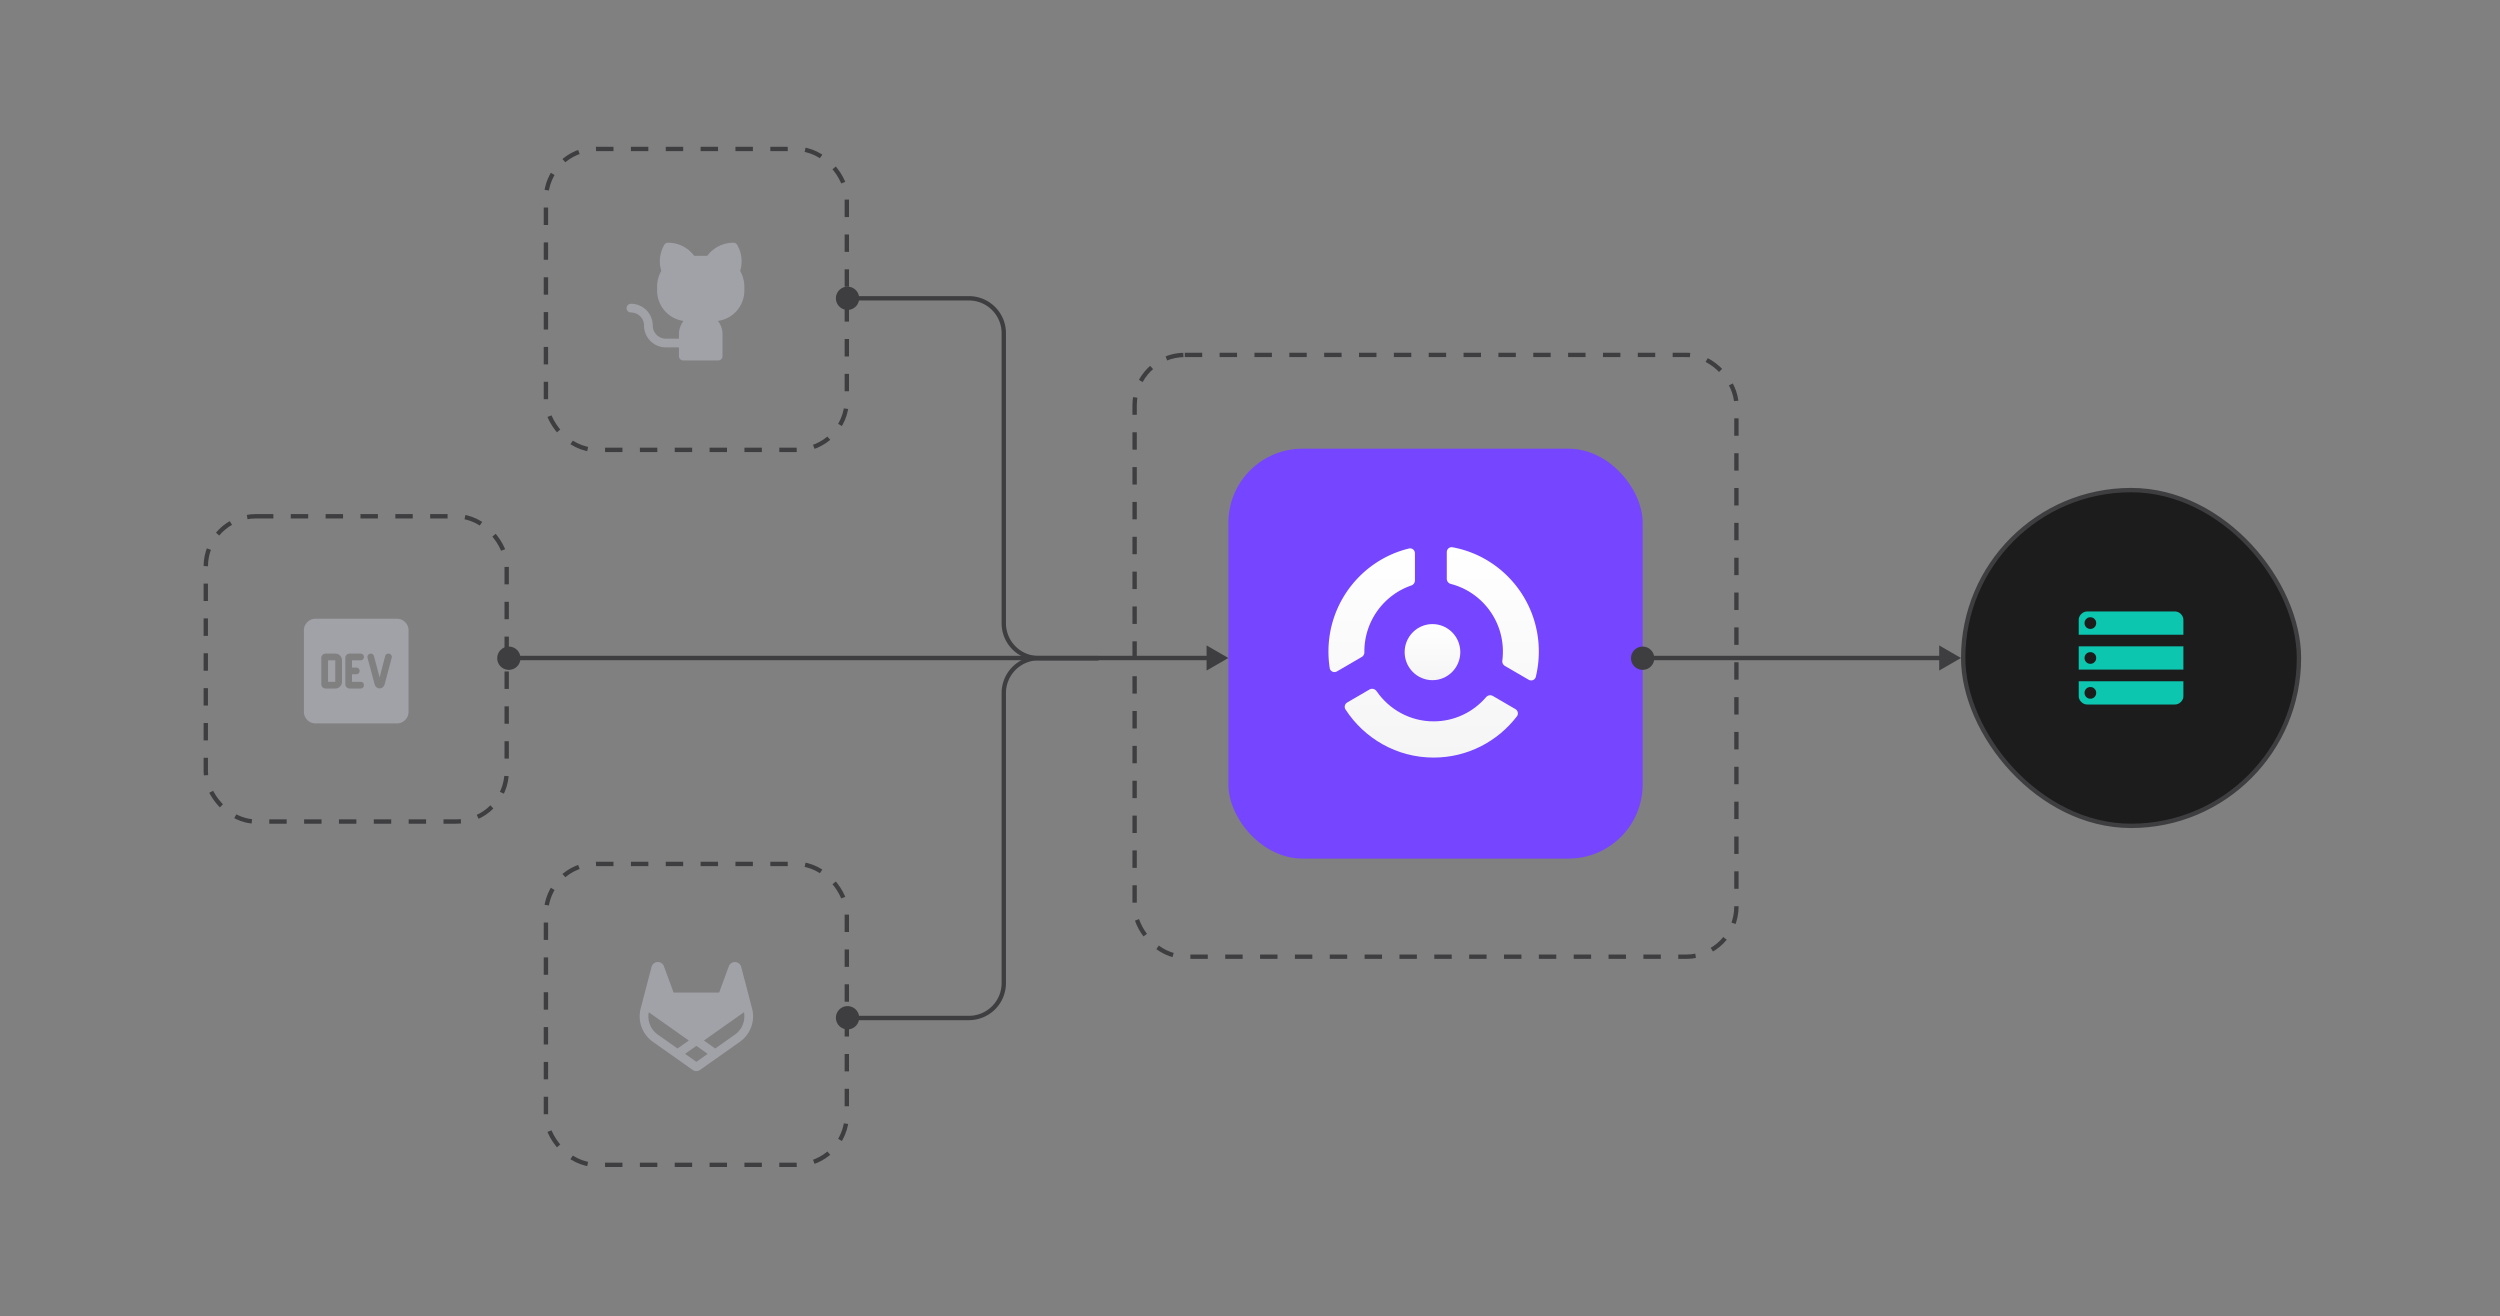 <svg xmlns="http://www.w3.org/2000/svg" width="528" height="278" fill="none"><rect width="100%" height="100%" fill="#808080" stroke="none"/><rect width="63.549" height="63.549" x="115.298" y="31.46" stroke="#3E3E41" stroke-dasharray="3.68 3.68" stroke-width=".921" rx="10.591"/><rect width="63.549" height="64.47" x="43.461" y="109.035" stroke="#3E3E41" stroke-dasharray="3.68 3.68" stroke-width=".921" rx="10.591"/><rect width="70.917" height="70.917" x="414.623" y="103.507" fill="#1C1C1C" stroke="#3E3E41" stroke-width=".921" rx="35.458"/><path fill="#0CC6B0" d="M439.029 134.055h22.104v-3.07a1.78 1.78 0 0 0-.536-1.305 1.781 1.781 0 0 0-1.306-.537h-18.42c-.511 0-.946.179-1.304.537a1.785 1.785 0 0 0-.538 1.305v3.07zm0 7.368h22.104v-4.912h-22.104v4.912zm1.842 7.368h18.42a1.78 1.78 0 0 0 1.306-.537c.358-.358.537-.793.536-1.305v-3.07h-22.104v3.07c0 .511.18.946.538 1.305.359.358.793.537 1.304.537zm.614-15.964c-.348 0-.639-.118-.874-.354a1.195 1.195 0 0 1-.354-.874 1.18 1.18 0 0 1 .354-.875 1.19 1.19 0 0 1 .874-.353c.347 0 .638.117.876.353.237.236.355.527.352.875a1.208 1.208 0 0 1-1.228 1.228zm0 7.368c-.348 0-.639-.118-.874-.354a1.195 1.195 0 0 1-.354-.874 1.18 1.18 0 0 1 .354-.875 1.19 1.19 0 0 1 .874-.353c.347 0 .638.117.876.353.237.236.355.527.352.875a1.208 1.208 0 0 1-1.228 1.228zm0 7.368c-.348 0-.639-.118-.874-.354a1.195 1.195 0 0 1-.354-.874 1.18 1.18 0 0 1 .354-.875 1.19 1.19 0 0 1 .874-.353c.347 0 .638.117.876.353.237.236.355.527.352.875a1.208 1.208 0 0 1-1.228 1.228z"/><rect width="87.495" height="86.574" x="259.435" y="94.76" fill="#7545FF" rx="15.657"/><path fill="url(#a)" d="M287.609 138.747c.348-.203.551-.586.547-.991l-.001-.143c0-6.475 4.143-11.975 9.904-13.955a1.13 1.13 0 0 0 .775-1.059v-5.733c0-.671-.604-1.18-1.251-1.024-9.761 2.36-17.016 11.211-17.016 21.771 0 1.183.091 2.345.267 3.478.111.718.905 1.07 1.53.707l5.245-3.051z"/><path fill="url(#b)" d="M284.529 148.366c-.514.298-.69.963-.366 1.463 3.965 6.123 10.824 10.171 18.62 10.171 7.16 0 13.528-3.413 17.591-8.711.382-.498.221-1.214-.32-1.528l-4.784-2.784c-.466-.271-1.058-.147-1.41.264-2.682 3.131-6.65 5.112-11.077 5.112-4.993 0-9.403-2.522-12.042-6.37-.334-.486-.98-.661-1.488-.366l-4.724 2.749z"/><path fill="url(#c)" d="M325 137.613c0 1.834-.219 3.616-.632 5.322-.162.672-.922.972-1.516.626l-5.024-2.923a1.13 1.13 0 0 1-.536-1.128c.079-.621.12-1.254.12-1.897 0-6.875-4.671-12.651-10.989-14.281a1.132 1.132 0 0 1-.862-1.084v-5.629c0-.648.564-1.151 1.197-1.036 10.373 1.888 18.242 11.033 18.242 22.03z"/><ellipse cx="302.538" cy="137.73" fill="url(#d)" rx="5.878" ry="5.923"/><rect width="63.549" height="63.549" x="115.298" y="182.46" stroke="#3E3E41" stroke-dasharray="3.68 3.68" stroke-width=".921" rx="10.591"/><path fill="#3E3E41" d="M105.014 138.967a2.457 2.457 0 1 0 4.913-.001 2.457 2.457 0 0 0-4.913.001zm154.421 0-4.605-2.659v5.317l4.605-2.658zm-151.965.46h147.82v-.921H107.47v.921zm237.003-.46a2.457 2.457 0 1 0 4.913-.001 2.457 2.457 0 0 0-4.913.001zm69.689 0-4.605-2.659v5.317l4.605-2.658zm-67.233.46h63.089v-.921h-63.089v.921z"/><path fill="#3E3E41" d="M176.544 63a2.456 2.456 0 1 0 4.913 0 2.456 2.456 0 0 0-4.913 0zm2.456.46h25.632v-.92H179v.92zm32.54 6.908v61.264h.92V70.368h-.92zm7.828 69.093H232v-.921h-12.632v.921zm-7.828-7.829a7.828 7.828 0 0 0 7.828 7.829v-.921a6.908 6.908 0 0 1-6.908-6.908h-.92zm-6.908-68.172a6.908 6.908 0 0 1 6.908 6.908h.92a7.828 7.828 0 0 0-7.828-7.828v.92z"/><path fill="#3E3E41" d="M176.544 215a2.457 2.457 0 1 1 4.913.001 2.457 2.457 0 0 1-4.913-.001zm2.456-.46h25.632v.92H179v-.92zm32.54-6.908v-61.264h.92v61.264h-.92zm7.828-69.093H232v.921h-12.632v-.921zm-7.828 7.829a7.828 7.828 0 0 1 7.828-7.829v.921a6.908 6.908 0 0 0-6.908 6.908h-.92zm-6.908 68.172a6.908 6.908 0 0 0 6.908-6.908h.92a7.827 7.827 0 0 1-7.828 7.828v-.92z"/><g clip-path="url(#e)"><path fill="#A1A1A8" d="M157.204 60.472v.92a6.455 6.455 0 0 1-5.577 6.387c.63.806.972 1.8.972 2.824v4.605a.92.92 0 0 1-.921.92h-7.368a.92.92 0 0 1-.921-.92v-1.842h-2.763a4.604 4.604 0 0 1-4.605-4.605 2.763 2.763 0 0 0-2.763-2.763.92.92 0 0 1-.651-1.573.92.92 0 0 1 .651-.27 4.604 4.604 0 0 1 4.605 4.606 2.763 2.763 0 0 0 2.763 2.763h2.763v-.921a4.575 4.575 0 0 1 .972-2.824 6.453 6.453 0 0 1-5.577-6.386v-.921a6.688 6.688 0 0 1 .885-3.26 6.884 6.884 0 0 1 .62-5.49.914.914 0 0 1 .797-.46 6.88 6.88 0 0 1 5.526 2.763h2.763a6.879 6.879 0 0 1 5.526-2.763.921.921 0 0 1 .798.46 6.884 6.884 0 0 1 .618 5.49c.571.992.876 2.115.887 3.26z"/></g><path fill="#A1A1A8" d="m158.833 212.979-2.291-8.761a1.377 1.377 0 0 0-2.093-.803 1.37 1.37 0 0 0-.531.676l-2.035 5.538h-9.62l-2.036-5.541a1.372 1.372 0 0 0-2.161-.594 1.37 1.37 0 0 0-.462.724l-2.291 8.761a6.582 6.582 0 0 0 2.533 7.023l8.435 5.959a1.371 1.371 0 0 0 1.582 0l8.435-5.959a6.583 6.583 0 0 0 2.535-7.023zm-21.813.806 8.456 5.975-2.385 1.687-4.182-2.953a4.725 4.725 0 0 1-1.889-4.708v-.001zm10.053 10.477-2.387-1.687 2.387-1.687 2.386 1.686-2.386 1.688zm8.163-5.768-4.181 2.954-2.385-1.688 8.455-5.975a4.723 4.723 0 0 1-1.889 4.709zm-84.422-73.08c.389 0 .722-.138.998-.414.277-.276.415-.609.414-.998v-4.544c0-.389-.138-.721-.414-.997a1.365 1.365 0 0 0-.998-.415h-2.026a.893.893 0 0 0-.921.921v5.526a.893.893 0 0 0 .92.921h2.027zm-1.535-1.412v-4.544h1.535v4.544h-1.535zm4.574 1.412h2.334a.63.63 0 0 0 .476-.215.732.732 0 0 0 .199-.522.655.655 0 0 0-.199-.477.644.644 0 0 0-.477-.198h-1.842v-1.597h.89a.68.68 0 0 0 .706-.706.69.69 0 0 0-.198-.506.696.696 0 0 0-.507-.2h-.89v-1.535h1.81a.681.681 0 0 0 .706-.706.689.689 0 0 0-.198-.506.692.692 0 0 0-.507-.2h-2.303a.893.893 0 0 0-.92.921v5.526a.893.893 0 0 0 .92.921zm6.325-.031a1 1 0 0 0 .69-.262c.196-.174.323-.394.384-.659l1.474-5.526a.665.665 0 0 0-.123-.614.67.67 0 0 0-.553-.276.767.767 0 0 0-.445.138.637.637 0 0 0-.26.384l-1.168 4.513-1.197-4.513a.662.662 0 0 0-.245-.384.71.71 0 0 0-.43-.138.67.67 0 0 0-.553.276.665.665 0 0 0-.123.614l1.474 5.526c.061.266.19.486.384.661a.997.997 0 0 0 .69.26zm-13.54 7.399a2.366 2.366 0 0 1-1.733-.721 2.37 2.37 0 0 1-.722-1.735v-17.192c0-.676.24-1.254.722-1.734a2.37 2.37 0 0 1 1.734-.722H83.83c.675 0 1.254.24 1.735.722a2.36 2.36 0 0 1 .72 1.734v17.192a2.37 2.37 0 0 1-.72 1.735 2.36 2.36 0 0 1-1.735.721H66.639z"/><rect width="127.098" height="127.098" x="239.633" y="74.957" stroke="#3E3E41" stroke-dasharray="3.68 3.68" stroke-width=".921" rx="10.591"/><defs><linearGradient id="a" x1="302.783" x2="302.783" y1="115.566" y2="160" gradientUnits="userSpaceOnUse"><stop stop-color="#fff"/><stop offset="1" stop-color="#F5F5F5"/></linearGradient><linearGradient id="b" x1="302.783" x2="302.783" y1="115.566" y2="160" gradientUnits="userSpaceOnUse"><stop stop-color="#fff"/><stop offset="1" stop-color="#F5F5F5"/></linearGradient><linearGradient id="c" x1="302.783" x2="302.783" y1="115.566" y2="160" gradientUnits="userSpaceOnUse"><stop stop-color="#fff"/><stop offset="1" stop-color="#F5F5F5"/></linearGradient><linearGradient id="d" x1="302.538" x2="302.538" y1="131.807" y2="143.653" gradientUnits="userSpaceOnUse"><stop stop-color="#fff"/><stop offset="1" stop-color="#F5F5F5"/></linearGradient><clipPath id="e"><path fill="#fff" d="M132.337 48.498h29.472V77.97h-29.472z"/></clipPath></defs></svg>